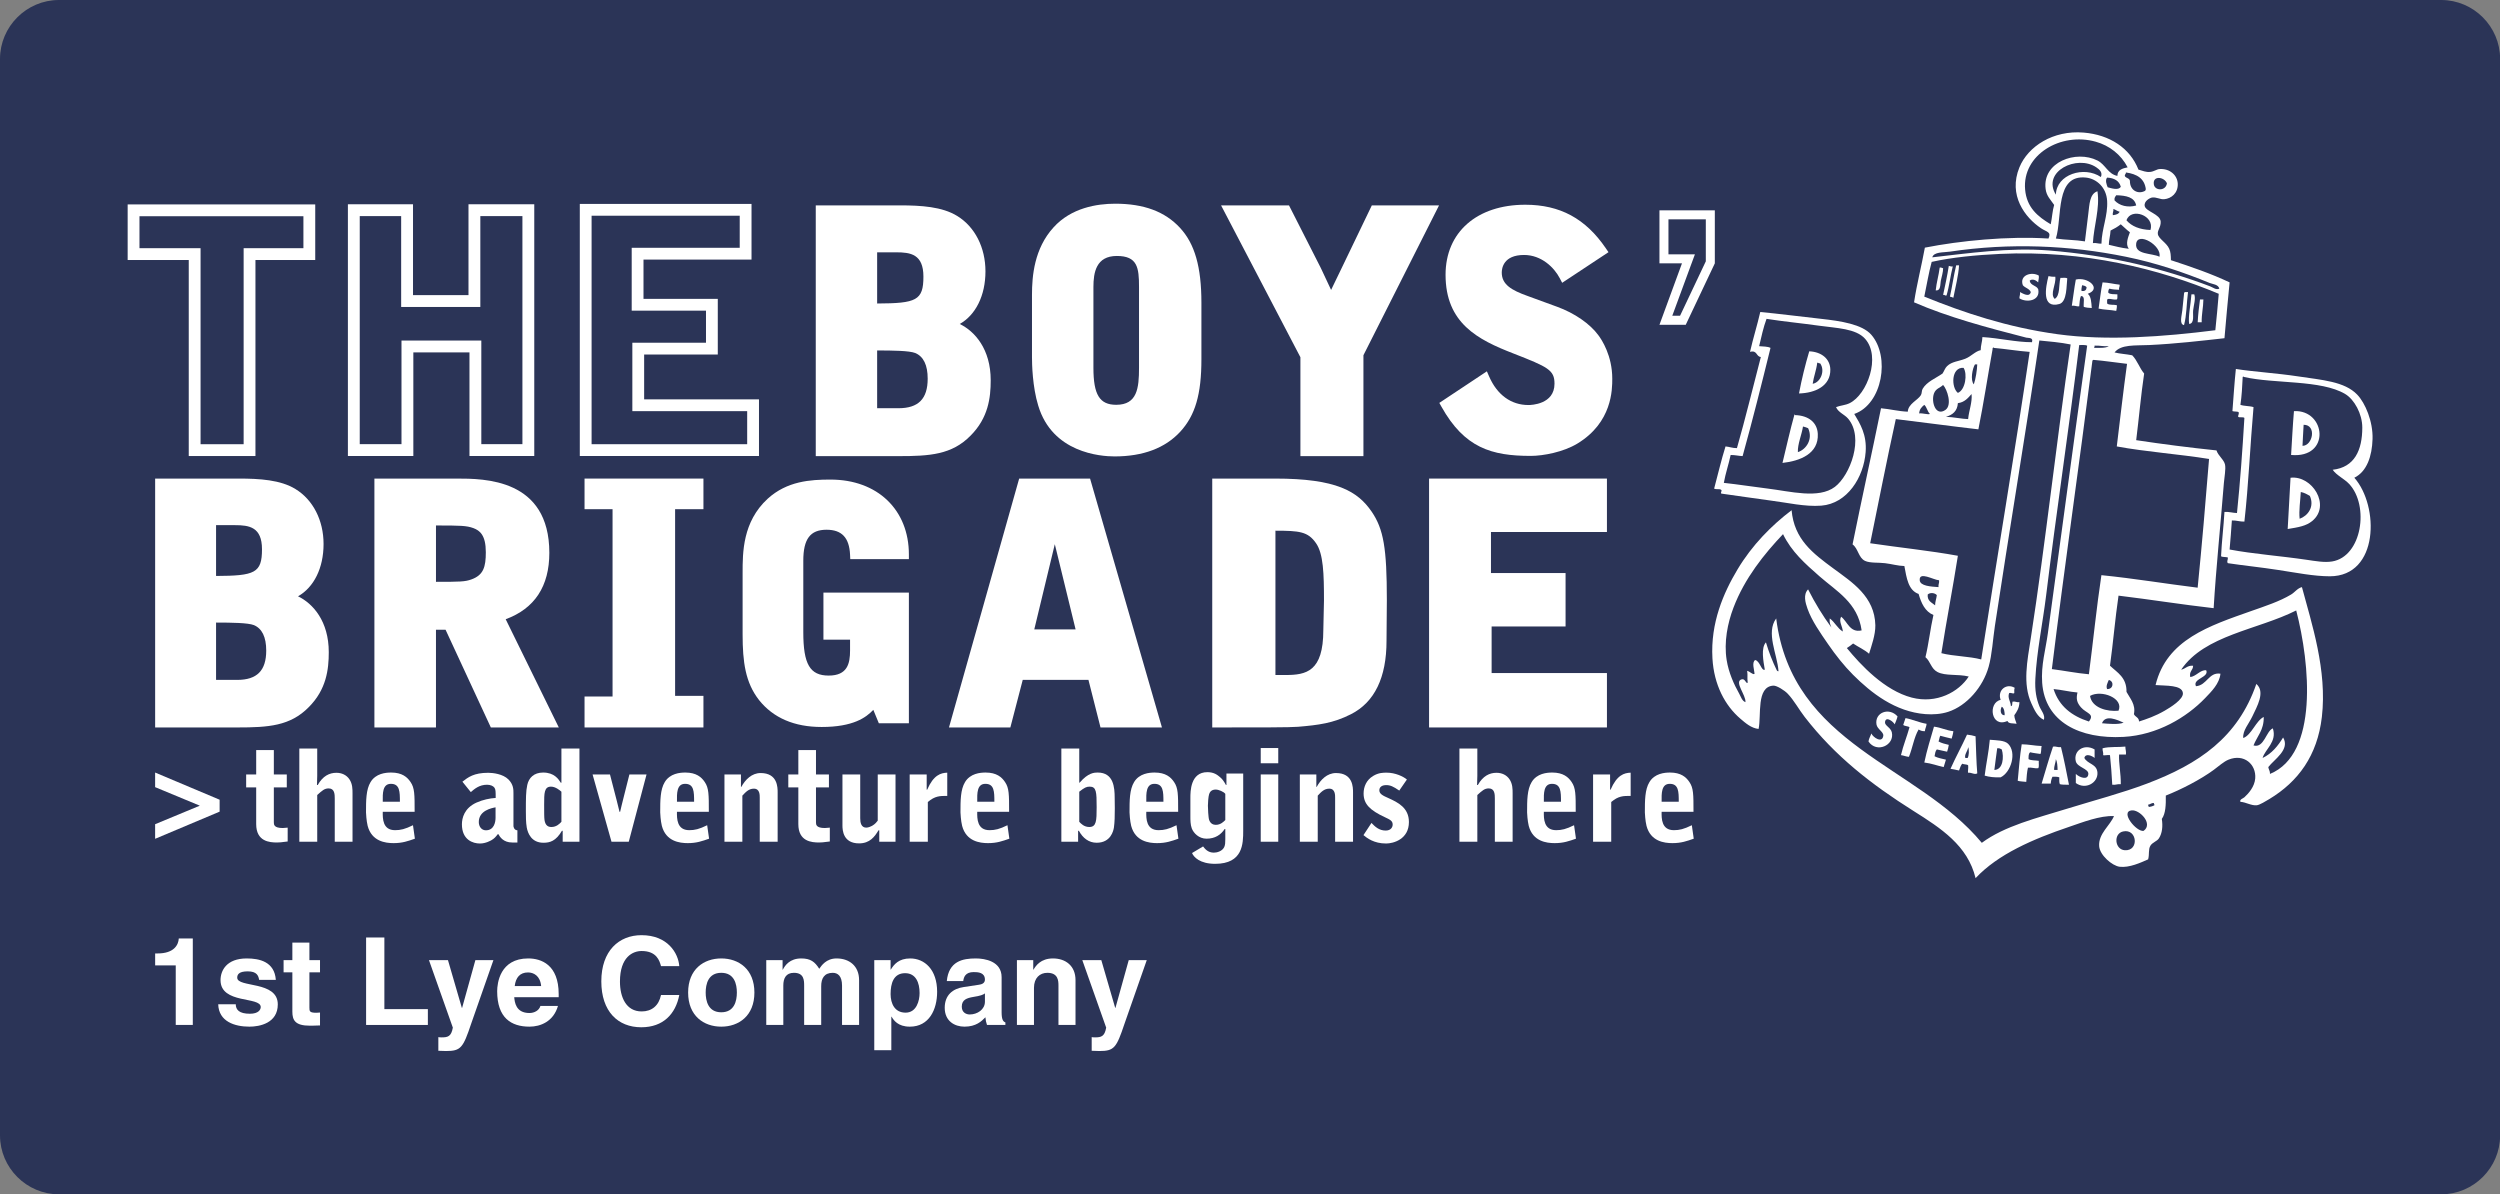 <?xml version="1.0" encoding="UTF-8" standalone="no"?>
<!-- Created with Inkscape (http://www.inkscape.org/) -->

<svg
   xmlns:dc="http://purl.org/dc/elements/1.1/"
   xmlns:cc="http://creativecommons.org/ns#"
   xmlns:rdf="http://www.w3.org/1999/02/22-rdf-syntax-ns#"
   xmlns:svg="http://www.w3.org/2000/svg"
   xmlns="http://www.w3.org/2000/svg"
   version="1.1"
   width="702.5"
   height="335.603"
   viewBox="0 0 702.5 335.603"
   id="svg2"
   xml:space="preserve"><rect x="0" y="0" width="702.5" height="335.603" fill="#808080" stroke="none"/><defs
     id="defs6"><clipPath
       id="clipPath18"><path
         d="m 0,0 5620,0 0,2684.82 -5620,0 L 0,0 z"
         id="path20" /></clipPath></defs><g
     transform="matrix(1.25,0,0,-1.25,-1.871375e-6,335.603)"
     id="g10"><g
       transform="scale(0.1,0.1)"
       id="g12"><g
         id="g14"><g
           clip-path="url(#clipPath18)"
           id="g16"><path
             d="M 5620.28,132.559 C 5620.28,59.648 5560.63,0 5487.73,0 L 132.555,0 C 59.648,0 0,59.648 0,132.559 L 0,2552.27 c 0,72.9 59.648,132.55 132.555,132.55 l 5355.175,0 c 72.9,0 132.55,-59.65 132.55,-132.55 l 0,-2419.711"
             id="path22"
             style="fill:#2b3457;fill-opacity:1;fill-rule:evenodd;stroke:none" /><path
             d="m 3834.67,2191.77 0,-94.4 -57.85,-122.25 -17.48,0 40.75,110.69 10.09,27.27 -59.48,0 0,78.69 83.97,0 z m 20.26,20.25 -124.48,0 0,-119.19 50.64,0 -50.64,-138.18 59.09,0 65.39,138.18 0,119.19"
             id="path24"
             style="fill:#ffffff;fill-opacity:1;fill-rule:nonzero;stroke:none" /><path
             d="m 450.871,1686.23 96.82,0 0,440.66 134.387,0 0,71.85 -368.547,0 0,-71.85 137.34,0 0,-440.66 z m 123.383,-26.56 -149.945,0 0,440.66 -137.34,0 0,124.97 421.676,0 0,-124.97 -134.391,0 0,-440.66"
             id="path26"
             style="fill:#ffffff;fill-opacity:1;fill-rule:nonzero;stroke:none" /><path
             d="m 1082.01,1686.37 92.4,0 0,512.65 -94.61,0 0,-204.26 -177.976,0 0,204.26 -93.129,0 0,-512.65 93.864,0 0,232.9 179.451,0 0,-232.9 z m 119.02,-26.63 -145.65,0 0,232.9 -126.192,0 0,-232.9 -147.122,0 0,565.91 146.387,0 0,-204.26 124.717,0 0,204.26 147.86,0 0,-565.91"
             id="path28"
             style="fill:#ffffff;fill-opacity:1;fill-rule:nonzero;stroke:none" /><path
             d="m 1329.9,1686.25 349.77,0 0,74.31 -258.15,0 0,153.82 165.54,0 0,72.1 -167,0 0,141.31 242.84,0 0,72.1 -333,0 0,-513.64 z m 376.28,-26.51 -402.79,0 0,566.67 386.02,0 0,-125.13 -242.84,0 0,-88.3 167,0 0,-125.11 -165.54,0 0,-100.8 258.15,0 0,-127.33"
             id="path30"
             style="fill:#ffffff;fill-opacity:1;fill-rule:nonzero;stroke:none" /><path
             d="m 449.191,873.66 -100.464,41.668 0,32.82 144.996,-61.089 0,-26.821 -144.996,-61.07 0,32.82 100.464,41.672"
             id="path32"
             style="fill:#ffffff;fill-opacity:1;fill-rule:nonzero;stroke:none" /><path
             d="m 553.367,943.879 22.547,0 0,54.801 39.672,0 0,-54.801 29.113,0 0,-29.117 -29.113,0 0,-78.492 c 0,-4.84 0,-12.84 19.98,-12.84 2.282,0 2.852,0 11.129,0.871 l 0,-31.11 c -16.261,-2.011 -17.98,-2.293 -23.972,-2.293 -17.125,0 -46.809,2.293 -46.809,41.383 l 0,82.481 -22.547,0 0,29.117"
             id="path34"
             style="fill:#ffffff;fill-opacity:1;fill-rule:nonzero;stroke:none" /><path
             d="m 672.883,1002.1 40.234,0 0,-61.362 -0.566,-20.547 1.719,0 c 11.414,20.258 26.25,27.399 41.953,27.399 11.98,0 22.832,-4.86 29.394,-14.84 6.848,-10.27 6.848,-21.98 6.848,-31.398 l 0,-108.743 -39.957,0 0,97.332 c 0,9.129 -0.285,22.547 -13.699,22.547 -9.418,0 -14.555,-4.859 -25.692,-14.847 l 0,-105.032 -40.234,0 0,209.491"
             id="path36"
             style="fill:#ffffff;fill-opacity:1;fill-rule:nonzero;stroke:none" /><path
             d="m 898.98,882.512 c 0,22.84 -0.289,40.25 -20.269,40.25 -18.832,0 -18.547,-21.133 -18.266,-40.25 l 38.535,0 z m -38.535,-22.551 c -0.281,-15.41 -0.281,-41.383 27.688,-41.383 12.273,0 22.262,2.293 40.242,11.141 l 4.281,-30.258 c -15.41,-5.422 -27.968,-9.992 -47.949,-9.992 -18.547,0 -49.09,4 -58.227,38.82 -2.847,11.141 -3.703,29.109 -3.703,30.262 0,26.539 0,51.359 10.27,68.199 11.703,19.41 33.969,21.398 46.238,21.398 24.543,0 36.246,-10.257 43.668,-21.398 9.133,-13.41 9.133,-27.68 9.133,-66.789 l -71.641,0"
             id="path38"
             style="fill:#ffffff;fill-opacity:1;fill-rule:nonzero;stroke:none" /><path
             d="m 1114.01,869.961 c -8.84,-1.723 -37.67,-7.141 -37.67,-33.109 0,-10.274 6.28,-18.551 15.98,-18.551 18.27,0 21.69,18.269 21.69,28.258 l 0,23.402 z m -74.49,57.641 c 12.85,9.988 25.69,19.988 57.94,19.988 10.56,0 33.11,-2.57 45.38,-14.84 11.42,-11.422 11.42,-22.84 11.42,-30.82 l 0,-74.211 c 0,-0.86 1.14,-9.141 8.85,-9.418 l 0,-27.403 -11.71,0 c -19.4,0 -27.4,11.993 -31.1,18.832 l -1.14,0 c -4.86,-6.281 -7.71,-9.691 -13.99,-13.41 -2,-1.14 -13.13,-7.699 -26.26,-7.699 -15.98,0 -40.52,8.277 -40.52,43.09 0,13.988 5.13,36.25 32.53,48.809 14.55,6.558 29.97,9.699 43.38,10.55 0,14.848 0,19.121 -2.85,23.129 -2.57,3.711 -8.85,6.563 -16.56,6.563 -17.41,0 -28.25,-9.422 -36.53,-16.551 l -18.84,23.391"
             id="path40"
             style="fill:#ffffff;fill-opacity:1;fill-rule:nonzero;stroke:none" /><path
             d="m 1262.07,905.07 c -3.43,3.129 -13.41,11.41 -23.41,11.41 -15.41,0 -15.41,-14.851 -15.41,-39.96 0,-18.829 0,-29.68 0.86,-35.391 1.99,-12.559 8.56,-15.399 15.41,-15.399 11.7,0 18.84,7.7 22.55,11.688 l 0,67.652 z m 0,20.25 0,76.78 40.53,0 0,-209.491 -37.68,0 0,24.539 -1.71,0 c -13.7,-23.109 -26.83,-26.82 -41.67,-26.82 -26.83,0 -35.11,21.402 -37.39,34.25 -2,11.41 -2,25.692 -2,36.813 0,27.687 0,44.808 3.14,58.8 3.43,15.989 14.84,27.957 35.68,27.957 25.12,0 34.54,-14.828 39.67,-22.828 l 1.43,0"
             id="path42"
             style="fill:#ffffff;fill-opacity:1;fill-rule:nonzero;stroke:none" /><path
             d="m 1371.23,943.879 15.41,-59.66 6,-24.258 1.43,0 c 2.84,11.707 3.41,15.129 6.55,27.117 l 14.28,56.801 38.53,0 -39.96,-151.27 -38.82,0 -42.53,151.27 39.11,0"
             id="path44"
             style="fill:#ffffff;fill-opacity:1;fill-rule:nonzero;stroke:none" /><path
             d="m 1560.33,882.512 c 0,22.84 -0.28,40.25 -20.25,40.25 -18.84,0 -18.56,-21.133 -18.27,-40.25 l 38.52,0 z m -38.52,-22.551 c -0.29,-15.41 -0.29,-41.383 27.68,-41.383 12.27,0 22.26,2.293 40.24,11.141 l 4.29,-30.258 c -15.42,-5.422 -27.97,-9.992 -47.95,-9.992 -18.56,0 -49.1,4 -58.23,38.82 -2.86,11.141 -3.71,29.109 -3.71,30.262 0,26.539 0,51.359 10.28,68.199 11.7,19.41 33.96,21.398 46.24,21.398 24.54,0 36.24,-10.257 43.66,-21.398 9.14,-13.41 9.14,-27.68 9.14,-66.789 l -71.64,0"
             id="path46"
             style="fill:#ffffff;fill-opacity:1;fill-rule:nonzero;stroke:none" /><path
             d="m 1628.56,943.879 37.1,0 0,-27.969 0.86,0 c 8.84,16.258 23.39,31.11 43.38,31.11 38.24,0 38.24,-32.258 38.24,-43.661 l 0,-110.75 -40.24,0 0,98.762 c 0,5.988 0.28,20.551 -13.13,20.551 -11.42,0 -18.27,-7.434 -25.97,-15.711 l 0,-103.602 -40.24,0 0,151.27"
             id="path48"
             style="fill:#ffffff;fill-opacity:1;fill-rule:nonzero;stroke:none" /><path
             d="m 1772.11,943.879 22.55,0 0,54.801 39.67,0 0,-54.801 29.11,0 0,-29.117 -29.11,0 0,-78.492 c 0,-4.84 0,-12.84 19.98,-12.84 2.28,0 2.85,0 11.13,0.871 l 0,-31.11 c -16.27,-2.011 -17.98,-2.293 -23.98,-2.293 -17.12,0 -46.8,2.293 -46.8,41.383 l 0,82.481 -22.55,0 0,29.117"
             id="path50"
             style="fill:#ffffff;fill-opacity:1;fill-rule:nonzero;stroke:none" /><path
             d="m 2013.13,943.879 0,-151.27 -36.53,0 0,25.692 -1.72,0 c -8.56,-14.27 -19.4,-29.403 -43.66,-29.403 -35.96,0 -37.39,29.68 -37.39,40.243 l 0,114.738 39.95,0 0,-98.469 c 0,-10.269 2.28,-21.109 13.7,-21.109 4.57,0 10.86,2.84 12.85,3.988 7.14,3.992 10.56,8.84 12.84,11.699 l 0,103.891 39.96,0"
             id="path52"
             style="fill:#ffffff;fill-opacity:1;fill-rule:nonzero;stroke:none" /><path
             d="m 2044.94,943.879 38.24,0 0,-34.25 1.14,0 c 14.27,33.101 30.55,37.672 45.1,38.242 l 0,-52.23 c -16.83,0 -27.4,0 -43.67,-13.7 l 0,-89.332 -40.81,0 0,151.27"
             id="path54"
             style="fill:#ffffff;fill-opacity:1;fill-rule:nonzero;stroke:none" /><path
             d="m 2235.35,882.512 c 0,22.84 -0.28,40.25 -20.25,40.25 -18.84,0 -18.56,-21.133 -18.27,-40.25 l 38.52,0 z m -38.52,-22.551 c -0.29,-15.41 -0.29,-41.383 27.68,-41.383 12.27,0 22.26,2.293 40.25,11.141 l 4.28,-30.258 c -15.42,-5.422 -27.97,-9.992 -47.95,-9.992 -18.56,0 -49.09,4 -58.23,38.82 -2.86,11.141 -3.71,29.109 -3.71,30.262 0,26.539 0,51.359 10.28,68.199 11.7,19.41 33.96,21.398 46.23,21.398 24.55,0 36.25,-10.257 43.67,-21.398 9.14,-13.41 9.14,-27.68 9.14,-66.789 l -71.64,0"
             id="path56"
             style="fill:#ffffff;fill-opacity:1;fill-rule:nonzero;stroke:none" /><path
             d="m 2426.16,837.418 c 3.71,-3.988 10.86,-11.688 22.55,-11.688 15.99,0 16.56,13.981 16.56,44.508 0,34.25 -0.57,46.242 -15.7,46.242 -7.42,0 -11.7,-2.281 -23.41,-11.41 l 0,-67.652 z m -40.24,164.682 40.24,0 0,-76.78 0.86,0 c 19.13,22.551 33.11,22.828 40.54,22.828 35.95,0 38.24,-33.668 38.24,-57.078 l 0.28,-23.109 c 0,-17.133 -0.28,-31.391 -1.99,-43.383 -1.15,-7.129 -6.85,-34.25 -38.82,-34.25 -17.7,0 -31.11,10.563 -39.96,26.82 l -1.71,0 0,-24.539 -37.68,0 0,209.491"
             id="path58"
             style="fill:#ffffff;fill-opacity:1;fill-rule:nonzero;stroke:none" /><path
             d="m 2615.37,882.512 c 0,22.84 -0.28,40.25 -20.26,40.25 -18.84,0 -18.56,-21.133 -18.26,-40.25 l 38.52,0 z m -38.52,-22.551 c -0.3,-15.41 -0.3,-41.383 27.67,-41.383 12.28,0 22.26,2.293 40.25,11.141 l 4.29,-30.258 c -15.43,-5.422 -27.98,-9.992 -47.95,-9.992 -18.56,0 -49.1,4 -58.23,38.82 -2.86,11.141 -3.72,29.109 -3.72,30.262 0,26.539 0,51.359 10.29,68.199 11.69,19.41 33.95,21.398 46.22,21.398 24.56,0 36.25,-10.257 43.68,-21.398 9.13,-13.41 9.13,-27.68 9.13,-66.789 l -71.63,0"
             id="path60"
             style="fill:#ffffff;fill-opacity:1;fill-rule:nonzero;stroke:none" /><path
             d="m 2754.48,900.211 c -3.42,4.859 -15.13,9.699 -21.41,9.699 -9.13,0 -13.12,-4.84 -14.85,-9.98 -1.99,-5.711 -2.84,-21.129 -2.84,-26.27 0,-5.422 0.85,-26.82 2.84,-32.25 2.86,-7.98 8.86,-10.84 14.85,-10.84 11.12,0 17.99,7.43 21.41,10.84 l 0,58.801 z m -49.96,-118.16 c 4.01,-5.141 10.57,-13.981 24.27,-13.981 6.57,0 18.84,2.86 23.4,12.84 2.01,4.57 2.29,9.988 2.29,17.418 l 0,22.832 -1.43,0 c -8.56,-12.851 -21.41,-21.699 -40.82,-21.699 -17.12,0 -29.11,12.57 -33.1,23.109 -3.14,8.282 -3.14,19.418 -3.14,26.27 l 0,42.23 c 0,14.559 0,57.95 38.24,57.95 15.13,0 22.83,-6.571 28.26,-11.129 5.14,-4.289 8.57,-8.86 13.41,-17.7 l 1.14,0 0,25.68 37.68,0 0,-128.422 c 0,-28.828 -0.29,-74.5 -63.08,-74.5 -34.25,0 -48.23,15.129 -51.94,24.262 l 24.82,14.84"
             id="path62"
             style="fill:#ffffff;fill-opacity:1;fill-rule:nonzero;stroke:none" /><path
             d="m 2834.12,943.879 39.39,0 0,-151.27 -39.39,0 0,151.27 z m 39.39,25.121 -39.39,0 0,34.25 39.39,0 0,-34.25"
             id="path64"
             style="fill:#ffffff;fill-opacity:1;fill-rule:nonzero;stroke:none" /><path
             d="m 2922.02,943.879 37.11,0 0,-27.969 0.85,0 c 8.84,16.258 23.41,31.11 43.38,31.11 38.25,0 38.25,-32.258 38.25,-43.661 l 0,-110.75 -40.25,0 0,98.762 c 0,5.988 0.3,20.551 -13.12,20.551 -11.42,0 -18.27,-7.434 -25.97,-15.711 l 0,-103.602 -40.25,0 0,151.27"
             id="path66"
             style="fill:#ffffff;fill-opacity:1;fill-rule:nonzero;stroke:none" /><path
             d="m 3145.55,907.629 c -13.42,9.133 -19.97,12.269 -29.4,12.269 -9.41,0 -15.41,-4.269 -15.41,-11.699 0,-8.269 8.56,-12.269 20.27,-17.41 21.4,-9.711 46.24,-21.699 46.24,-53.937 0,-38.524 -34.54,-48.231 -51.38,-48.231 -27.4,0 -42.81,12.27 -50.81,18.84 l 17.99,27.398 c 7.7,-8 16.84,-17.129 31.96,-17.129 11.99,0 15.71,8 15.71,13.418 0,8.563 -6,11.122 -17.99,16.832 -33.11,15.411 -47.37,29.391 -47.37,53.079 0,15.132 6.27,30.261 21.4,39.39 12.27,7.422 22.54,7.422 30.54,7.422 19.12,0 37.38,-8.551 45.38,-15.402 l -17.13,-24.84"
             id="path68"
             style="fill:#ffffff;fill-opacity:1;fill-rule:nonzero;stroke:none" /><path
             d="m 3280.79,1002.1 40.25,0 0,-61.362 -0.58,-20.547 1.71,0 c 11.42,20.258 26.27,27.399 41.95,27.399 12,0 22.84,-4.86 29.41,-14.84 6.85,-10.27 6.85,-21.98 6.85,-31.398 l 0,-108.743 -39.97,0 0,97.332 c 0,9.129 -0.28,22.547 -13.7,22.547 -9.41,0 -14.55,-4.859 -25.67,-14.847 l 0,-105.032 -40.25,0 0,209.491"
             id="path70"
             style="fill:#ffffff;fill-opacity:1;fill-rule:nonzero;stroke:none" /><path
             d="m 3509.09,882.512 c 0,22.84 -0.28,40.25 -20.25,40.25 -18.84,0 -18.56,-21.133 -18.27,-40.25 l 38.52,0 z m -38.52,-22.551 c -0.29,-15.41 -0.29,-41.383 27.68,-41.383 12.27,0 22.26,2.293 40.24,11.141 l 4.29,-30.258 c -15.42,-5.422 -27.97,-9.992 -47.95,-9.992 -18.56,0 -49.1,4 -58.23,38.82 -2.86,11.141 -3.71,29.109 -3.71,30.262 0,26.539 0,51.359 10.28,68.199 11.7,19.41 33.96,21.398 46.23,21.398 24.55,0 36.25,-10.257 43.67,-21.398 9.14,-13.41 9.14,-27.68 9.14,-66.789 l -71.64,0"
             id="path72"
             style="fill:#ffffff;fill-opacity:1;fill-rule:nonzero;stroke:none" /><path
             d="m 3581.23,943.879 38.24,0 0,-34.25 1.15,0 c 14.26,33.101 30.54,37.672 45.09,38.242 l 0,-52.23 c -16.84,0 -27.4,0 -43.68,-13.7 l 0,-89.332 -40.8,0 0,151.27"
             id="path74"
             style="fill:#ffffff;fill-opacity:1;fill-rule:nonzero;stroke:none" /><path
             d="m 3773.85,882.512 c 0,22.84 -0.28,40.25 -20.26,40.25 -18.84,0 -18.56,-21.133 -18.26,-40.25 l 38.52,0 z m -38.52,-22.551 c -0.3,-15.41 -0.3,-41.383 27.68,-41.383 12.27,0 22.26,2.293 40.24,11.141 l 4.29,-30.258 c -15.42,-5.422 -27.98,-9.992 -47.95,-9.992 -18.56,0 -49.1,4 -58.23,38.82 -2.86,11.141 -3.71,29.109 -3.71,30.262 0,26.539 0,51.359 10.28,68.199 11.69,19.41 33.95,21.398 46.24,21.398 24.54,0 36.24,-10.257 43.66,-21.398 9.13,-13.41 9.13,-27.68 9.13,-66.789 l -71.63,0"
             id="path76"
             style="fill:#ffffff;fill-opacity:1;fill-rule:nonzero;stroke:none" /><path
             d="m 1971.81,2117.62 0,-115.08 c 87.97,0.41 104.03,6.64 104.03,60.48 0,50.43 -28.97,54.6 -61.24,54.6 l -42.79,0 z m 0,-350.48 47.96,0 c 44.8,0 65.67,21.11 65.67,66.41 0,30.48 -9.4,49.89 -27.91,57.68 -13.36,5.23 -50.32,5.73 -85.72,5.77 l 0,-129.86 z m 47.96,-107.72 -185.94,0 0,563.72 189.63,0 c 46.67,0 94.52,-2.88 128.3,-23.8 39.76,-24.29 63.54,-70.86 63.54,-124.51 0,-54.45 -22,-98.1 -57.84,-118.34 33.97,-16.46 69.64,-56.47 69.64,-126.63 0,-39.11 -5.38,-84.49 -45.3,-124.4 -42.03,-42.83 -91.45,-46.04 -162.03,-46.04"
             id="path78"
             style="fill:#ffffff;fill-opacity:1;fill-rule:nonzero;stroke:none" /><path
             d="m 2510.69,2109.42 c -46.7,0 -52.68,-37.28 -52.68,-69.77 l 0,-181.53 c 0,-60.72 13.89,-83.3 51.26,-83.3 47.39,0 51.25,37.72 51.25,83.3 l 0,181.53 c 0,43.41 -3.34,69.77 -49.83,69.77 z m -4.98,-450.64 c -32.3,0 -140.16,8.25 -171.84,114.42 -12.96,42.12 -13.97,93.63 -13.97,108.41 l 0,140.25 c 0,42.34 5.01,104.12 48.35,151.7 39.74,44.06 97.46,53.33 138.88,53.33 64.15,0 111.66,-17.66 145.24,-53.98 33.46,-35.91 48.4,-88 48.4,-168.85 l 0,-126.72 c 0,-79.07 -13.82,-126.33 -47.67,-163.14 -33.99,-36.78 -83.58,-55.42 -147.39,-55.42"
             id="path80"
             style="fill:#ffffff;fill-opacity:1;fill-rule:nonzero;stroke:none" /><path
             d="m 3065,1659.42 -141.67,0 0,222.33 -178.37,341.39 152.7,0 71.69,-141.08 c 3.64,-7.27 14.8,-31.31 22.97,-49 2.6,5.49 5.15,10.75 8.62,17.86 3.48,7.17 7.91,16.26 14.24,29.44 l 68.69,142.78 151.11,0 -169.98,-336.88 0,-226.84"
             id="path82"
             style="fill:#ffffff;fill-opacity:1;fill-rule:nonzero;stroke:none" /><path
             d="m 3440.88,1659.97 c -87.82,0 -148.77,18.09 -200.5,110.57 l -4.79,8.57 106.91,70.99 5.04,-11.58 c 18.03,-41.41 49.43,-64.22 88.4,-64.22 5.99,0 58.57,1.34 58.57,47.99 0,30.81 -14.58,37.49 -92.07,67.78 -80.52,31.19 -152.83,68.22 -152.83,177.13 0,95.6 70.37,157.38 179.27,157.38 77.97,0 135.47,-31.07 180.95,-97.79 l 6.05,-8.87 -104.14,-68.85 -5.44,10.4 c -12.58,24.07 -41.14,52.19 -80.24,52.19 -46.5,0 -50.11,-30.25 -50.11,-39.53 0,-26.77 21.48,-39.64 58.59,-52.83 l 65.73,-24.03 c 39.49,-14.36 74.32,-38.45 93.15,-64.43 7.18,-9.57 30.96,-45.3 30.96,-97.25 0,-24.35 0,-98.42 -78.51,-145.97 -31.41,-19 -76.44,-27.65 -104.99,-27.65"
             id="path84"
             style="fill:#ffffff;fill-opacity:1;fill-rule:nonzero;stroke:none" /><path
             d="m 485.711,1504.27 0,-114.22 c 87.312,0.41 103.254,6.59 103.254,60.03 0,50.05 -28.754,54.19 -60.781,54.19 l -42.473,0 z m 0,-347.85 47.598,0 c 44.464,0 65.175,20.94 65.175,65.91 0,30.26 -9.32,49.52 -27.699,57.25 -13.258,5.18 -49.937,5.68 -85.074,5.72 l 0,-128.88 z m 47.598,-106.92 -184.543,0 0,559.49 188.207,0 c 46.328,0 93.82,-2.85 127.343,-23.61 39.461,-24.11 63.059,-70.33 63.059,-123.58 0,-54.04 -21.836,-97.36 -57.406,-117.45 33.719,-16.34 69.121,-56.05 69.121,-125.68 0,-38.83 -5.344,-83.86 -44.961,-123.48 -41.715,-42.5 -90.762,-45.69 -160.82,-45.69"
             id="path86"
             style="fill:#ffffff;fill-opacity:1;fill-rule:nonzero;stroke:none" /><path
             d="m 980.074,1503.54 0,-126.69 c 55.256,0.02 64.946,0.31 79.146,5.25 27.81,9.81 32.9,28.37 32.9,61.39 0,38.36 -13.47,48.7 -28.02,54.16 -15.41,5.54 -28.31,5.87 -84.026,5.89 z m 276.136,-454.04 -152.8,0 -101.79,219.7 -21.546,0 0,-219.7 -138.406,0 0,559.49 184.542,0 c 62.45,0 208.71,0 208.71,-166.96 0,-75.14 -32.99,-125.28 -98.11,-149.24 l 119.4,-243.29"
             id="path88"
             style="fill:#ffffff;fill-opacity:1;fill-rule:nonzero;stroke:none" /><path
             d="m 1581.34,1049.5 -267.29,0 0,69.57 62.98,0 0,421.09 -62.98,0 0,68.83 267.29,0 0,-68.83 -63.71,0 0,-419.62 63.71,0 0,-71.04"
             id="path90"
             style="fill:#ffffff;fill-opacity:1;fill-rule:nonzero;stroke:none" /><path
             d="m 1846.89,1050.57 c -61.16,0 -108.4,20.28 -140.4,60.3 -30.9,39.4 -37.1,85.75 -37.1,147.82 l 0,138.52 c 0,45.62 0,114.56 56.28,166.38 43.69,39.8 95.9,43.13 141.41,43.13 105.33,0 176.1,-67.69 176.1,-168.44 l 0,-10.44 -131.78,0 -0.46,9.95 c -1.77,38.32 -18.58,56.17 -52.91,56.17 -36.6,0 -52.21,-20.81 -52.21,-69.6 l 0,-160.79 c 0,-71.95 14.94,-97.45 57.08,-97.45 42.21,0 48.03,27.09 48.03,56.38 l 0,24.36 -59.86,0 0,105.8 192.11,0 0,-293.74 -67.55,0 -12.42,30.18 c -16.28,-17.32 -45.2,-38.53 -116.32,-38.53"
             id="path92"
             style="fill:#ffffff;fill-opacity:1;fill-rule:nonzero;stroke:none" /><path
             d="m 2325.06,1269.93 92.89,0 -46.74,191.57 -46.15,-191.57 z m 286.99,-220.43 -138.12,0 -27.1,106.92 -147.73,0 -27.83,-106.92 -137.98,0 157.79,559.49 159.38,0 161.59,-559.49"
             id="path94"
             style="fill:#ffffff;fill-opacity:1;fill-rule:nonzero;stroke:none" /><path
             d="m 2867.18,1167.41 22.71,0 c 46.48,0 84.94,7.6 84.94,101.06 0,9.25 0.38,21.27 0.74,33.29 0.37,11.78 0.73,23.56 0.73,32.62 0,60.64 -1.27,105.4 -17.81,129.21 -18.25,26.5 -37.76,28.13 -91.31,28.23 l 0,-324.41 z m -131.08,-117.91 -10.99,0 0,559.49 141.34,0 c 138.1,0 185.43,-28.43 217.02,-74.32 26.83,-39.4 34.17,-82.13 34.17,-198.83 l -0.74,-91.63 c 0,-82.56 -26.91,-138.1 -79.99,-164.96 -39.77,-20.26 -72.93,-24.34 -119,-28.24 -15.78,-1.51 -89.05,-1.51 -181.81,-1.51"
             id="path96"
             style="fill:#ffffff;fill-opacity:1;fill-rule:nonzero;stroke:none" /><path
             d="m 3612.39,1049.5 -399.84,0 0,559.49 399.84,0 0,-120.1 -260.7,0 0,-92.27 167.7,0 0,-120.1 -166.24,0 0,-104.72 259.24,0 0,-122.3"
             id="path98"
             style="fill:#ffffff;fill-opacity:1;fill-rule:nonzero;stroke:none" /><path
             d="m 4807.24,2303.52 c 10.22,-2.7 16.52,-6.27 26.88,-5.12 8.09,0.9 14.07,5.93 20.51,6.39 22.4,1.67 40.33,-13.43 40.97,-33.3 0.64,-20.53 -14.06,-33.08 -30.7,-34.54 -8.63,-0.77 -17.32,5.14 -26.93,3.84 -4.7,-0.64 -18.94,-7.91 -16.66,-19.21 2.52,-12.25 34.55,-18.08 35.87,-34.57 0.86,-12.6 -7.55,-19.31 -6.37,-28.16 1.42,-10.97 19.5,-19.35 25.61,-33.3 3.28,-7.54 3.57,-14.48 3.82,-25.6 45.7,-14.93 90.78,-30.43 131.9,-49.94 -4.32,-41.39 -7.7,-83.65 -11.54,-125.48 -51.44,-5.78 -110.63,-12.64 -169.03,-15.36 -32.05,-1.47 -63.75,1.83 -78.09,-16.64 12.25,-3.14 27.01,-3.73 39.7,-6.42 11.34,-11.25 16.42,-28.79 26.85,-40.97 -7.25,-48.61 -11.66,-100.12 -17.88,-149.81 58.88,-8.92 119.06,-16.61 180.51,-23.03 3.53,-11.84 16.98,-20.83 19.21,-32.01 2.01,-10.19 -1.45,-27.17 -2.57,-40.96 -7.06,-89.64 -17.79,-193.31 -23.03,-281.69 -72.44,8.21 -141.85,19.5 -213.84,28.18 -7.6,-51.29 -12.03,-105.76 -19.19,-157.51 16.44,-15.56 37.71,-26.29 37.12,-58.88 7.48,-14.04 21.27,-28.01 16.67,-49.96 2.81,-6.54 11.46,-7.28 11.51,-16.61 16.69,5.31 36.56,12.12 57.61,24.3 12.57,7.28 42.44,25.44 40.99,39.7 -1.96,18.69 -38.32,16.02 -61.45,17.93 24.8,102.33 121.24,133.3 215.06,166.45 31.17,10.98 63.51,21.42 89.63,37.1 8.53,5.15 14.29,14.21 24.36,16.66 21.71,-81.3 56.99,-186.88 44.79,-291.93 -10.12,-86.98 -53.29,-145.3 -117.78,-184.359 -7.8,-4.68 -21.89,-13.301 -28.18,-14.063 -12.16,-1.519 -24.78,6.981 -37.13,7.672 -2.49,5.461 5.89,7.45 8.95,10.239 9.65,8.769 22.83,23.871 24.33,42.269 2.57,31.684 -25.16,56.531 -60.16,42.223 -10.65,-4.34 -21.88,-14.66 -33.29,-23.039 -29.6,-21.711 -73.34,-44.184 -107.57,-57.633 0.36,-20.777 -0.32,-40.598 -8.95,-52.457 2.58,-16.563 0.88,-32.274 -6.42,-43.543 -4.53,-7.059 -14.58,-9.02 -19.21,-16.66 -5.17,-8.547 -1.88,-18.75 -5.12,-30.731 -16.34,-7.25 -42.27,-19.277 -64,-16.636 -16.88,2.089 -44.47,25.847 -46.09,46.089 -2.21,28.11 24.72,46.661 33.3,67.848 -31.46,1.371 -69.96,-13.699 -101.15,-24.328 -80.69,-27.371 -159.37,-61.16 -209.99,-115.211 -17.67,73.359 -77.8,112.121 -139.57,151.059 -95.39,60.152 -176.15,122.98 -244.52,211.261 -13.15,16.98 -24.11,37.52 -38.44,52.51 -6.81,7.13 -24.41,18.36 -32,17.94 -39.08,-2.11 -26.61,-67.43 -33.28,-97.33 -16.29,1.62 -29.45,13.16 -40.97,23.06 -34.25,29.33 -59.32,75.72 -62.75,135.75 -4.53,79.61 24.77,146.94 56.36,199.72 32.86,54.94 76.69,99.12 121.61,133.13 5.73,-65.55 47.93,-96.96 93.48,-130.6 42.71,-31.51 93.38,-63.3 94.77,-128.03 0.42,-21.32 -8.72,-46.44 -14.11,-64 -10.44,9.21 -24.16,15.09 -35.87,23.03 -4.39,-3.7 -9.04,-7.16 -14.07,-10.27 31.17,-38 84.59,-95.39 145.97,-111.36 55.94,-14.53 105.43,12.57 128.05,47.38 -24.5,6.08 -52.31,0.74 -70.45,10.22 -14.43,7.6 -15.36,23.43 -26.88,33.3 7.38,30.17 10.98,64.15 17.94,94.76 -18.89,8.01 -27.32,26.48 -33.3,47.36 -23.4,8.21 -27.05,36.12 -32.02,62.75 -14.46,0.32 -28.06,4.53 -43.52,6.4 -14.61,1.79 -33.67,-0.05 -44.82,5.12 -14.97,6.96 -15.34,27.86 -28.15,37.14 20.7,102.6 43.15,203.5 64,306 20.8,-1.82 38.42,-6.79 60.18,-7.69 0.76,17.54 22.42,25.75 29.43,37.14 2.57,4.17 1.49,9.98 3.87,14.09 9.33,16.3 29.84,23.99 44.82,34.55 3.74,5.66 5.48,12.11 10.21,16.66 10.88,10.44 25.61,10.54 41,16.64 13.35,5.32 22.51,16.83 34.57,19.21 0,11.1 3.53,18.65 3.85,29.43 37.88,-2.18 75.44,-11.57 111.39,-11.52 3.75,11.1 -8.19,9.07 -12.82,10.27 -87.79,22.54 -175.83,46.06 -252.23,79.37 6.52,42.56 16.73,81.42 24.31,122.9 79.41,15.69 187.22,26.27 277.86,20.49 7.06,15.43 -3.87,14.48 -16.66,23.05 -36.24,24.29 -74.34,74.25 -48.64,137 19.14,46.82 75.44,84 144.67,78.12 58.04,-4.93 103.89,-34.51 122.9,-83.24 m -96.02,62.73 c -78.81,22.17 -165.64,-29.43 -158.76,-107.55 3.55,-40.38 28.45,-60.77 57.61,-78.09 2.99,14.09 3.7,30.43 7.67,43.52 -8.16,12.13 -17.18,19.92 -19.19,35.87 -7.67,60.57 68.17,88.24 116.54,64 18.01,-9.02 23.81,-30.65 44.79,-34.57 0.32,13.77 11.29,16.88 23.06,19.21 -14.98,28.84 -40.83,48.93 -71.72,57.61 m 1.29,-57.61 c -43.37,29.45 -123.2,-9.48 -90.9,-61.45 1.08,45.82 63.56,65.22 101.15,39.69 4.63,10.32 -3.39,17.1 -10.25,21.76 m 66.58,-11.52 c 0.37,-3.74 -2.89,-3.94 -2.55,-7.69 2.11,-5.56 10.95,-4.39 11.52,-11.52 -0.32,-21.07 18.62,-31.07 34.57,-21.78 0.27,1.01 0.03,2.55 1.28,2.57 -2.7,25.05 -20.47,35.04 -44.82,38.42 m -42.24,-64 c -1.74,30.36 -23.6,49.86 -47.39,52.49 -70.4,7.69 -52.88,-88.78 -67.85,-137.02 20.68,-3.19 44.89,-2.89 65.3,-6.4 2.33,18.87 4.87,41.53 7.67,62.75 2.6,19.58 2.47,44.06 20.51,49.94 5.85,-38.57 -8.19,-77.58 -10.25,-116.51 7.8,0.98 11.99,-1.69 19.19,-1.3 0.78,33.98 14.7,62.88 12.82,96.05 m 0,52.49 c -4.98,-5.69 -1.21,-16.05 1.25,-21.79 8.45,-2.2 24.47,-7.74 29.45,1.28 -3.73,13.33 -14.63,19.5 -30.7,20.51 m 104.99,-15.39 c 2.28,-14.8 27,-15.29 29.43,2.57 -6.22,14.9 -32.61,17.96 -29.43,-2.57 m -84.49,-24.31 c -2.05,-3.11 -4.8,-5.46 -3.87,-11.54 10.81,-11.98 29.82,-16.98 48.67,-11.51 -3.63,19.01 -22.84,22.41 -44.8,23.05 m -7.71,-44.81 c 6.93,0.76 12.93,2.42 15.36,7.67 -5.39,1.42 -9.04,4.63 -14.09,6.39 0.74,-5.83 -2.25,-7.96 -1.27,-14.06 m 30.72,-11.55 c 11.62,-13.52 29.58,-20.77 53.76,-21.75 10.71,32.36 -43.69,51.63 -53.76,21.75 m -12.81,-8.94 c -6.76,-5.59 -14.78,-9.97 -23.01,-14.09 -0.59,-11.39 -3.58,-20.36 -3.87,-32 14.99,-3.28 26.51,-6.91 44.84,-8.97 -8.14,11.42 -1.13,26.44 2.55,37.13 -7.43,5.39 -13.5,12.1 -20.51,17.93 m 34.6,-43.54 c -3.24,-25.51 35.35,-20.8 52.48,-29.45 5.47,25.26 -49,57.14 -52.48,29.45 m 165.15,-88.34 c -59.03,24.19 -120.88,45.16 -188.21,58.89 -126.49,25.82 -260.25,31.7 -395.63,11.51 -14.85,-2.2 -35.85,-0.09 -39.69,-12.79 79.98,8.92 172.38,22.55 262.47,15.37 135.65,-10.81 257.78,-40.8 362.33,-80.67 6.22,-2.35 13.28,-8.6 20.49,-5.12 -2.21,9.7 -14.8,9.97 -21.76,12.81 m -471.17,65.31 c -54.79,-2.55 -108.65,-7.87 -153.66,-17.94 -6.86,-24.7 -11.03,-52.12 -16.64,-78.09 89.32,-36.29 187.11,-69.05 299.62,-84.51 111.54,-15.34 238.86,-5.61 354.66,8.97 2.75,27.1 5.49,54.27 7.67,81.91 -134.3,56.11 -301.88,98.48 -491.65,89.66 m -501.9,-935.97 c 0.12,-1.01 4.22,-3.87 3.82,-1.27 -2.64,37.12 -28.79,85.95 -5.09,117.78 35.85,-286.34 316.16,-328.271 462.2,-504.439 51.31,38.031 122.59,55.347 192.05,76.808 60.77,18.77 123.03,35.039 179.27,56.34 116.41,44.102 204.38,103.451 245.81,224.051 20.83,-17.79 1.5,-50.77 -8.97,-72.97 -7.96,-16.9 -22.1,-31.88 -20.46,-48.66 18.58,6.57 28.84,39.4 46.07,47.36 0.61,-29.64 -14.85,-43.17 -23.01,-64 23.89,-6.86 28.28,32.52 43.49,38.42 9.95,-30.43 -17.91,-47.46 -23.03,-66.599 20.78,9.949 34.45,27.029 46.12,46.089 16.19,-27.191 -19.65,-48.878 -33.33,-66.57 0.74,-5.66 4.14,-8.68 3.82,-15.359 109.04,44.66 90.37,246.349 58.96,367.469 -86.91,-43.74 -205.9,-55.33 -258.65,-133.15 9.97,1.93 13.91,9.95 26.87,8.94 -0.02,-10.66 -9.28,-12.03 -6.39,-25.58 14.09,2.16 22.57,16.69 35.82,15.34 7.21,-16.27 -31.34,-18.77 -23.01,-35.85 24.9,1.99 28.5,32.08 55.04,28.16 -2.21,-22.47 -20.27,-40.17 -34.58,-55.04 -41.31,-43 -107.25,-82.87 -183.08,-87.06 -98.46,-5.44 -176.77,33.4 -183.11,121.64 -2.85,39.69 7.84,74.9 12.81,111.39 29.18,213.32 58.56,435.49 88.36,646.58 -4.44,1.96 -11.66,1.13 -17.94,1.28 -22.1,-181.87 -51.89,-379.21 -74.24,-562.1 -7.77,-63.42 -21.27,-126.68 -24.33,-188.19 -1.33,-26.31 2.23,-44.54 8.97,-61.47 3.97,-10.03 13.57,-19.78 10.24,-30.73 -14.48,6.15 -21.83,23.18 -28.18,37.15 -19.92,43.76 -9.12,95.07 -1.3,145.96 33.62,218.22 58.39,447.08 89.63,660.65 -21.19,4.44 -50.77,7.2 -70.39,8.97 -30.49,-207.27 -68.32,-432.58 -99.88,-641.47 -4.7,-30.94 -6.25,-64.19 -14.11,-92.18 -12.57,-44.94 -48.79,-87.45 -90.88,-101.12 -15.76,-5.17 -34.11,-6.47 -51.22,-5.17 -68.02,5.27 -121.87,47.66 -162.62,88.36 -20.46,20.51 -39.23,44.25 -56.33,69.14 -17.28,25.14 -36.51,52.25 -46.09,79.39 -4.73,13.38 -10.22,31.76 1.29,43.55 15.44,-30.68 32.94,-59.25 52.49,-85.81 -2.33,5.8 -5.05,11.15 -3.82,20.48 11.42,-8.16 17.12,-22.12 29.43,-29.45 -0.59,11.88 -9.83,22.61 -3.85,33.3 14.26,-10.56 19.48,-36.81 46.11,-30.73 -8.74,62.29 -56.43,87.97 -94.78,121.63 -32.29,28.35 -62.99,55.41 -81.93,94.76 -42.42,-44.79 -86.16,-98.97 -111.37,-165.2 -13.26,-34.82 -21.78,-77.24 -15.36,-117.79 4.51,-28.52 16.59,-55.03 28.15,-75.52 3.92,-6.93 6.25,-16.36 14.09,-19.21 1.54,15.76 -25.75,45.78 -8.94,51.21 8.67,2.82 9.16,-10.07 14.06,-7.66 -1.62,12.66 0.42,16.19 -1.3,26.88 5.3,-0.98 14.7,-10.44 16.67,-6.42 -0.64,8.84 -6.65,25.21 1.29,30.72 10.91,-1.96 13.99,-25.09 21.74,-21.73 -3.24,19.06 -8.99,49.05 2.55,61.45 6.66,-22.39 14.82,-43.22 24.35,-62.75 m 713.16,724.7 c 12.08,0.27 25.73,-0.98 33.28,3.82 -14.46,-0.63 -18.08,1.62 -32,1.3 0.1,-2.23 -0.3,-3.99 -1.28,-5.12 m -225.35,0 c 0,3.02 -3.48,-0.47 -2.57,-2.57 -10.86,-59.99 -20.15,-121.51 -32.01,-180.52 -61.69,7.06 -127.93,16.18 -185.63,23.04 -20.22,-92.04 -38.52,-185.98 -57.61,-279.09 65.38,-9.75 133.67,-16.57 197.15,-28.18 -11.61,-73.75 -25.53,-145.21 -37.09,-218.96 27.42,-7.11 62.28,-6.84 89.58,-14.09 35.73,230.21 75.25,463.35 108.87,691.4 -27.84,2.06 -53.2,6.57 -80.69,8.97 m 221.51,-30.72 c -29.16,-230.78 -62.9,-463.75 -90.91,-691.38 28.15,-3.48 54.23,-9 83.26,-11.57 9.61,74 17.18,150.11 28.13,222.78 75.89,-7.67 144.18,-19.33 216.36,-28.15 9.56,95.46 17.82,192.2 25.63,289.38 -67.6,10.9 -141.14,15.93 -207.42,28.15 7.58,62 14.61,124.55 23.06,185.67 -25.26,2.91 -49.64,6.68 -75.54,8.94 -1.62,-0.52 -2.65,-1.64 -2.57,-3.82 m -263.75,-6.4 c -5.4,-8.33 -11.08,-35.19 -2.58,-44.82 4.36,12.38 7.3,32.71 7.7,44.82 l -5.12,0 z m -38.43,-64.03 c 17.01,6.84 21.76,42.34 12.82,56.34 -27.91,2.03 -28.33,-43.99 -12.82,-56.34 m -53.76,-1.3 c -6.73,-18.4 3.53,-52.21 25.59,-37.12 16.07,11 4.01,46.71 -5.1,56.34 -5.93,-6.59 -16.22,-7.53 -20.49,-19.22 m 53.76,-21.75 c -1.2,-17.99 -11.93,-26.49 -26.9,-30.73 17.2,-0.52 36.66,-4.9 49.96,-5.12 1.62,18.84 9.73,38.08 7.7,56.33 -8.07,-9.02 -15.64,-18.52 -30.76,-20.48 m -87.05,-23.06 c 8.6,0.9 18.99,-3.14 24.33,-1.28 -5.91,5.22 -6.82,15.39 -12.82,20.51 -5.61,-4.65 -10.88,-9.6 -11.51,-19.23 m 1.27,-375.14 c 1.1,-12.87 24.85,-14.14 42.24,-15.37 -0.85,6.45 2.18,8.92 1.28,15.37 -13.09,0.95 -45.28,20.77 -43.52,0 m 17.94,-32.03 c -1.28,-14.87 9.36,-17.94 16.63,-24.31 0.13,8.87 3.02,14.93 3.85,23.04 -4.56,5.22 -15.22,6.34 -20.48,1.27 m 403.32,-212.51 c 14.31,-0.64 16.31,17.44 3.82,20.48 -2.26,-5.32 -7.06,-13.84 -3.82,-20.48 m -40.95,-72.97 c 13.97,17.61 -5.9,17.98 -17.96,32 -9.04,10.51 -11.12,18.86 -7.69,33.27 -18.9,1.59 -34.97,6.03 -53.76,7.7 12.27,-38.52 40.94,-60.62 79.41,-72.97 m 2.52,57.6 c 4.05,-27 38.77,-35.87 64.01,-33.3 12.59,27.89 -38.25,47.93 -64.01,33.3 m 26.91,-61.45 c 13.79,-1.28 36.9,-3.48 48.64,1.3 -14.66,6.37 -40.92,19.04 -48.64,-1.3 M 4829,875.898 c -0.27,-2.429 1.47,-2.82 1.3,-5.097 5.07,0.488 9.31,1.789 12.82,3.847 0.29,2.403 -1.45,2.793 -1.28,5.122 -5.73,0.121 -7.96,-3.192 -12.84,-3.872 m -37.12,-12.789 c -26.66,-2.988 10.68,-48.757 26.9,-46.089 22.3,15.8 -8.94,48.121 -26.9,46.089 M 4776.54,773.5 c 32.81,-2.129 28.11,49.25 -3.85,42.219 -22.27,-4.879 -18.84,-40.801 3.85,-42.219"
             id="path100"
             style="fill:#ffffff;fill-opacity:1;fill-rule:nonzero;stroke:none" /><path
             d="m 4403.93,2088.42 c -1.13,-22.37 -8.31,-49.67 -12.79,-72.97 -2.38,1 -4.66,2.13 -7.67,2.55 5.14,23 8.5,47.82 14.06,70.42 l 6.4,0"
             id="path102"
             style="fill:#ffffff;fill-opacity:1;fill-rule:nonzero;stroke:none" /><path
             d="m 4380.9,2087.14 c 3.02,-0.42 4.8,-2.02 8.95,-1.28 -5.44,-21 -7.89,-45.01 -14.07,-65.3 -3.92,-0.93 -3.77,2.21 -7.67,1.27 4.53,21.47 9.34,42.69 12.79,65.31"
             id="path104"
             style="fill:#ffffff;fill-opacity:1;fill-rule:nonzero;stroke:none" /><path
             d="m 4360.41,2083.3 c 3.92,0.93 4.65,-1.29 7.69,-1.27 0.2,-8.65 -3.21,-18.77 -5.15,-28.18 -1.56,-7.91 0.4,-23.32 -11.49,-21.78 1.86,18.23 6.76,33.35 8.95,51.23"
             id="path106"
             style="fill:#ffffff;fill-opacity:1;fill-rule:nonzero;stroke:none" /><path
             d="m 4583.18,2065.38 c 0.88,-6.42 -1.17,-9.93 -1.27,-15.37 -4.07,4.12 -12.92,9.44 -19.19,3.85 1.59,-11.2 15.27,-10.36 19.19,-19.21 5.46,-26.49 -26.47,-30.73 -42.25,-20.49 -0.17,5.3 2.23,8.02 1.28,14.07 6.12,-3.02 21.17,-12.69 24.33,0 -3.16,7.94 -12.94,9.26 -17.94,15.39 -8.2,22.71 19.36,31.24 35.85,21.76"
             id="path108"
             style="fill:#ffffff;fill-opacity:1;fill-rule:nonzero;stroke:none" /><path
             d="m 4604.97,2064.1 c 4.65,-0.89 9.31,-1.79 15.36,-1.3 2.21,-17.86 -12.77,-39.03 -1.3,-49.91 12.6,7.47 8.73,31.38 12.82,47.36 5.09,-0.46 12.27,1.18 15.36,-1.27 -2.01,-15.46 -0.07,-52.76 -17.94,-57.61 -40.01,-10.93 -30.89,36.93 -24.3,62.73"
             id="path110"
             style="fill:#ffffff;fill-opacity:1;fill-rule:nonzero;stroke:none" /><path
             d="m 4666.44,2056.41 c 27.57,6.57 58.81,-20.66 26.88,-32.03 7.6,-6.02 7.99,-19.28 8.94,-31.97 -6.61,0.17 -12.74,0.93 -17.93,2.52 -1.37,8.87 4.14,24.6 -6.4,24.36 -2.94,-6.01 -2.77,-15.17 -3.84,-23.06 -6.72,-0.74 -9.68,2.28 -16.64,1.3 3.21,19.4 5.34,39.89 8.99,58.88 m 12.77,-25.61 c 7.57,-1.15 10.9,1.94 11.54,7.7 -1.52,3.6 -6.01,4.23 -10.24,5.12 -0.37,-4.34 -2.04,-7.35 -1.3,-12.82"
             id="path112"
             style="fill:#ffffff;fill-opacity:1;fill-rule:nonzero;stroke:none" /><path
             d="m 4726.59,2050.02 c 14.07,-0.47 25.19,-3.85 38.4,-5.13 0.69,-4.94 -2.28,-6.25 -1.27,-11.51 -7.77,0.34 -15.42,0.81 -21.74,2.55 -1.98,-1.87 -2.69,-5 -2.6,-8.97 3.88,-4.26 12.97,-3.28 20.49,-3.82 -0.22,-4.02 0.88,-9.41 -1.28,-11.55 -7.81,-0.98 -11.98,1.7 -19.21,1.3 -3.99,-0.29 -2.15,-6.37 -2.52,-10.27 4.19,-4.31 14.95,-2.08 21.73,-3.82 0.79,-5.46 -0.9,-8.48 -1.25,-12.81 -12.61,2.35 -27.54,2.38 -39.71,5.12 3.01,19.6 5.02,40.23 8.96,58.91"
             id="path114"
             style="fill:#ffffff;fill-opacity:1;fill-rule:nonzero;stroke:none" /><path
             d="m 4918.65,2028.24 c -3.24,-24.51 -2.97,-52.51 -8.97,-74.27 -11.34,2.06 -4.92,21.68 -3.82,33.3 1.2,12.86 2.86,26.73 3.82,37.12 -0.34,2.08 1.2,2.23 1.27,3.85 l 7.7,0"
             id="path116"
             style="fill:#ffffff;fill-opacity:1;fill-rule:nonzero;stroke:none" /><path
             d="m 4932.74,2023.14 c 3.53,-9.85 -1.18,-23.33 -2.55,-35.88 -1.2,-10.78 3.58,-29.5 -8.97,-30.72 -2.69,16.17 3.73,44.62 5.1,66.6 l 6.42,0"
             id="path118"
             style="fill:#ffffff;fill-opacity:1;fill-rule:nonzero;stroke:none" /><path
             d="m 4953.22,2011.6 c -0.22,-18.14 -4.14,-32.57 -3.85,-51.21 l -8.97,0 c 0.91,17.91 2.99,34.57 5.15,51.21 l 7.67,0"
             id="path120"
             style="fill:#ffffff;fill-opacity:1;fill-rule:nonzero;stroke:none" /><path
             d="m 4168.35,1754.25 c 13.38,-22.25 28.57,-46.78 25.61,-85.79 -4.29,-56.55 -41.12,-115.82 -99.85,-120.36 -36.22,-2.77 -75.77,6.62 -113.99,11.52 -37.22,4.78 -74.25,10.73 -108.82,15.36 -6.42,0.05 1.76,6.81 -2.55,8.99 -3.6,2.36 -11.98,-0.04 -15.36,2.55 8.48,31.64 15.97,64.25 25.58,94.76 8.99,-0.84 15.73,-3.95 25.65,-3.85 19.14,67.02 35.9,136.51 53.76,204.84 -10.97,1.01 -7.84,16.05 -24.33,11.55 6.94,30.6 16,59.12 23.04,89.63 40.96,-3.88 88.6,-10.02 137.02,-15.39 43.46,-4.83 92.01,-12.06 112.66,-35.85 42.51,-49 25.39,-155.64 -38.42,-177.96 m -10.27,24.33 c 39.31,19.45 70.82,104.11 34.6,144.69 -20.7,23.18 -63.61,23.82 -103.72,29.43 -40.18,5.63 -80.86,9.48 -117.79,15.36 -7.08,-18.94 -11.63,-40.45 -16.63,-61.45 9.01,-0.81 19.18,-0.45 25.58,-3.82 -20.14,-81.87 -40.58,-163.44 -62.73,-243.27 -9.38,0.39 -17.05,2.57 -26.9,2.52 -4.49,-21.49 -11.4,-40.62 -15.32,-62.7 32.08,-3.38 64.84,-8.73 98.58,-12.82 50.57,-6.15 114.55,-23.79 151.08,3.83 34.21,25.92 66.5,110.75 29.46,153.65 -7.97,9.22 -21.79,13.7 -26.91,25.61 10.17,4.02 20.78,4.04 30.7,8.97"
             id="path122"
             style="fill:#ffffff;fill-opacity:1;fill-rule:nonzero;stroke:none" /><path
             d="m 4044.16,1800.33 c 6.25,33.03 14.04,64.47 23.03,94.76 28.33,-1.3 46.93,-17.55 47.39,-40.97 0.69,-36.68 -33.66,-52.88 -70.42,-53.79 m 30.73,21.76 c 17.52,2.7 28.91,29.53 16.64,46.12 -3.61,-1.06 -3.34,1.79 -6.4,1.27 -2.01,-17.2 -7.84,-30.58 -10.24,-47.39"
             id="path124"
             style="fill:#ffffff;fill-opacity:1;fill-rule:nonzero;stroke:none" /><path
             d="m 5292.52,1610.84 c 56.06,-63.17 55.77,-221.39 -55.06,-221.51 -35.43,-0.02 -76.03,8.06 -115.24,14.09 -39.33,6.08 -79.24,10.15 -113.96,15.36 -3.28,3.7 0.59,7.97 0,12.82 -4.39,1.59 -11.49,0.42 -15.34,2.57 1.57,34.26 5.73,65.96 7.67,99.85 10.83,0.59 18.28,-2.23 28.15,-2.55 7.16,69.67 12.3,141.34 16.66,213.82 -2.64,2.91 -11.05,0.05 -14.08,2.55 -0.27,4.14 2.27,5.41 1.29,10.24 -3.13,2.45 -10.21,0.88 -14.11,2.57 2.48,31.66 4.48,63.83 7.72,94.73 37.49,-6.1 91.05,-9.26 139.54,-16.64 54.23,-8.26 104.56,-11.27 133.15,-40.97 18.28,-18.94 35.75,-60.47 34.58,-99.87 -1.15,-38.35 -12.52,-73.02 -40.97,-87.06 m 17.91,112.66 c 0.05,31.03 -18.11,63.47 -38.4,75.55 -54.37,32.44 -159.54,22.52 -227.9,38.42 -0.27,1.54 -1.42,0.78 -2.55,0 -0.98,-21.69 -2.2,-43.08 -5.14,-62.73 8.45,-3.09 20.78,-2.28 29.47,-5.15 -7.49,-85.12 -11.12,-174.11 -20.51,-257.35 -10.53,-0.27 -17.64,2.89 -28.17,2.6 -1.47,-22.03 -3.16,-43.81 -5.1,-65.33 53.47,-10.09 115.16,-14.53 172.82,-23.06 20.34,-2.96 40.21,-6.69 57.63,-3.82 67.31,11.08 83.9,125.41 38.42,174.14 -10.93,11.69 -28.91,19.73 -37.12,32.01 49.13,5.48 66.45,43.93 66.55,94.72"
             id="path126"
             style="fill:#ffffff;fill-opacity:1;fill-rule:nonzero;stroke:none" /><path
             d="m 5150.39,1662.05 c 2.04,32.96 3.68,66.33 6.42,98.6 72.07,3.5 83.34,-106.74 -6.42,-98.6 m 25.63,20.51 c 23.16,0.12 32.42,47.44 2.53,47.36 -1.06,-15.58 -1.6,-31.71 -2.53,-47.36"
             id="path128"
             style="fill:#ffffff;fill-opacity:1;fill-rule:nonzero;stroke:none" /><path
             d="m 4007.02,1644.15 c 8.82,36.41 17.05,73.41 26.9,108.81 1.08,0.25 1.23,-0.48 1.28,-1.27 30.85,-0.93 49.98,-16.86 51.21,-42.24 2.2,-44.65 -39.84,-60.89 -79.39,-65.3 m 34.6,24.3 c 18.91,5.98 34.52,29.43 23.03,53.79 -3.58,1.52 -7.38,2.87 -11.52,3.82 -2.96,-19.26 -12.22,-38.99 -11.51,-57.61"
             id="path130"
             style="fill:#ffffff;fill-opacity:1;fill-rule:nonzero;stroke:none" /><path
             d="m 5142.71,1495.61 c 1.86,38.69 4.58,76.5 6.4,115.24 48.44,5.88 91.56,-62.34 48.64,-97.33 -13.6,-11.1 -30.49,-13.99 -55.04,-17.91 m 26.88,23.03 c 18.55,6.6 33.72,26.86 23.06,51.24 -6.13,3.7 -12.3,7.33 -20.49,8.94 -0.95,-19.11 -4.63,-42.29 -2.57,-60.18"
             id="path132"
             style="fill:#ffffff;fill-opacity:1;fill-rule:nonzero;stroke:none" /><path
             d="m 4529.42,1138.38 c -2.16,-2.11 -1.03,-7.5 -1.27,-11.52 -2.85,-2.67 -6.2,1.35 -11.52,0 -4.48,-10.71 3.63,-19.23 3.82,-29.45 4.44,0.27 2.33,7.08 3.82,10.24 6.5,0.91 8.95,-2.18 15.39,-1.27 -0.32,-13.36 -5.8,-21.47 -11.51,-29.46 0.31,-7.79 3.45,-12.76 5.12,-19.18 -7.48,1.47 -18.4,-0.49 -20.49,6.37 -37,-16.93 -44.69,41.09 -15.36,47.39 -7.99,22.52 13.87,38.37 32,26.88 m -23.03,-61.46 c 0.49,4.34 -0.79,16.84 -6.42,19.21 -4.07,-6.61 -3.48,-19.35 6.42,-19.21"
             id="path134"
             style="fill:#ffffff;fill-opacity:1;fill-rule:nonzero;stroke:none" /><path
             d="m 4265.66,1074.37 c -1.49,-6.61 -4.16,-12.08 -6.42,-17.93 -1.61,4.46 -19.84,20.31 -21.75,5.14 -0.98,-7.91 12.96,-12.25 15.36,-23.06 6.59,-29.33 -34.43,-47.579 -52.49,-20.5 0.98,7.15 4.49,11.73 6.4,17.96 4.02,-9 24.58,-22.79 26.9,-5.12 1.11,8.67 -13.62,14.62 -15.36,25.58 -4.26,26.66 28.37,39.3 47.36,17.93"
             id="path136"
             style="fill:#ffffff;fill-opacity:1;fill-rule:nonzero;stroke:none" /><path
             d="m 4330.96,1057.73 c -0.27,-6.57 -3.38,-10.27 -3.85,-16.64 -6.2,-0.25 -10.41,1.52 -14.06,3.84 -10.34,-17.42 -13.68,-41.85 -21.79,-61.469 -6.78,0.461 -11.49,3.008 -17.88,3.84 5.14,22.109 13.28,41.319 19.18,62.729 -3.65,2.77 -10.73,2.11 -14.11,5.15 1.84,5 3.31,10.34 5.14,15.36 16.91,-3.16 30.09,-10.02 47.37,-12.81"
             id="path138"
             style="fill:#ffffff;fill-opacity:1;fill-rule:nonzero;stroke:none" /><path
             d="m 4391.14,1041.09 c -0.63,-6.2 -2.35,-11.32 -3.84,-16.66 -8.46,2.21 -17.5,3.87 -25.61,6.42 -2.03,-3.55 -2.23,-8.89 -3.87,-12.84 6.54,-3.75 14.82,-5.66 23.08,-7.67 -0.81,-5.59 -2.13,-10.68 -3.84,-15.34 -8.07,1.301 -15.12,3.68 -23.04,5.1 -3.43,-3.409 -4.07,-9.612 -5.14,-15.362 7.2,-3.898 16.76,-5.418 25.6,-7.668 -1.59,-5.66 -3.33,-11.179 -5.12,-16.672 -14.68,3.262 -27.52,8.332 -43.52,10.274 5.84,28.297 14.19,54.098 21.76,80.638 15.98,-1.96 27.32,-8.5 43.54,-10.22"
             id="path140"
             style="fill:#ffffff;fill-opacity:1;fill-rule:nonzero;stroke:none" /><path
             d="m 4441.07,1029.56 c 1.03,-25.48 1.74,-59.958 3.85,-83.232 -6.08,-3.867 -12.91,2.453 -20.49,1.301 -1.32,2.543 0.84,10.48 0,16.633 -2.67,2.886 -9.53,1.566 -12.81,3.828 -4.34,-3.289 -5.27,-10.102 -7.69,-15.34 -6.25,1.391 -12.53,2.77 -19.19,3.82 11.66,26.289 25.29,50.7 37.12,76.82 6.96,-0.71 13.36,-2.01 19.21,-3.83 m -23.03,-48.662 5.12,0 c 3.19,4.512 3.8,18.352 1.27,24.332 -0.71,-8.921 -9.09,-16.242 -6.39,-24.332"
             id="path142"
             style="fill:#ffffff;fill-opacity:1;fill-rule:nonzero;stroke:none" /><path
             d="m 4461.55,941.219 c 3.31,27.441 9.07,52.41 11.54,80.641 14.88,-1.35 32.96,-1.08 41,-8.95 20.09,-19.719 6.91,-64.121 -16.69,-75.539 -13.77,-0.512 -25.7,0.758 -35.85,3.848 m 21.76,12.793 c 19.58,0.34 21.98,29.109 16.66,46.088 -2.82,1.47 -5.27,3.31 -10.26,2.57 -1.94,-16.389 -4.61,-32.068 -6.4,-48.658"
             id="path144"
             style="fill:#ffffff;fill-opacity:1;fill-rule:nonzero;stroke:none" /><path
             d="m 4589.59,1007.78 c -1.35,-5.49 -0.49,-13.139 -2.55,-17.909 -7.62,1.367 -16,1.93 -23.06,3.84 -4.01,-2.371 -3.75,-9.043 -3.82,-15.383 5.49,-3.43 15.41,-2.5 23.01,-3.828 -0.49,-5.461 1.27,-13.18 -1.25,-16.66 -8.99,-0.879 -14.06,2.211 -23.06,1.281 -2.33,-9.59 -3.01,-20.859 -3.82,-31.98 -6.37,0.929 -13.84,0.679 -19.21,2.519 2.82,27.539 4.61,55.988 8.97,81.99 16.1,-0.12 28.99,-3.43 44.79,-3.87"
             id="path146"
             style="fill:#ffffff;fill-opacity:1;fill-rule:nonzero;stroke:none" /><path
             d="m 4633.13,1005.24 c 6.78,-27.369 12.37,-55.939 17.93,-84.51 -8.89,-0.152 -16.05,0.071 -20.51,1.27 -1.69,3.852 -1.29,9.801 -1.27,15.359 -3.85,1.719 -9.8,1.332 -15.36,1.301 -2.18,-4.211 -3.41,-9.43 -3.85,-15.359 l -20.49,0 c 8.43,27.828 16.4,56.16 25.61,83.209 7.3,0.88 10.66,-2.15 17.94,-1.27 m -15.39,-51.209 7.72,0 c -0.22,9.16 -0.74,18.028 -3.85,24.297 -0.39,-8.988 -4.34,-14.398 -3.87,-24.297"
             id="path148"
             style="fill:#ffffff;fill-opacity:1;fill-rule:nonzero;stroke:none" /><path
             d="m 4777.81,1006.51 c -0.07,-6.5 2.18,-10.612 1.28,-17.92 l -15.37,0 c -1.05,-19.449 4.24,-43.539 3.83,-66.59 -7.6,0.801 -11.4,-2.23 -19.21,-1.25 -1.06,22.781 -2.95,44.789 -5.1,66.551 -5.86,0.898 -12.96,-1.43 -15.37,0 1.01,6.558 -1.81,9.308 -1.27,15.379 15.76,4.27 35.9,1.96 51.21,3.83"
             id="path150"
             style="fill:#ffffff;fill-opacity:1;fill-rule:nonzero;stroke:none" /><path
             d="m 4708.66,1000.1 0,-19.19 c -4.93,4.34 -20.29,11.84 -23.04,0 7.28,-14.09 28.4,-13.031 29.46,-33.269 1.15,-22.813 -27.01,-38.813 -48.64,-23.063 l 0,20.461 c 7.42,-7.418 27.34,-15.508 28.15,0 0.59,11.91 -24.77,14.781 -28.15,28.18 -6.15,24.16 18.77,40.551 42.22,26.881"
             id="path152"
             style="fill:#ffffff;fill-opacity:1;fill-rule:nonzero;stroke:none" /></g></g></g><g
       transform="matrix(0.689,0,0,-0.689,28.966,231.345)"
       id="g3391"
       style="font-size:39.746px;font-style:normal;font-weight:normal;line-height:125%;letter-spacing:0px;word-spacing:0px;fill:#ffffff;fill-opacity:1;stroke:none;font-family:Sans"><path
         d="m 8.583,261.075 6.717,0 0,19.436 5.564,0 0,-28.22 -4.571,0 c -0.119,2.107 -1.55,4.889 -6.916,4.889 l -0.795,0 0,3.895"
         id="path3393"
         style="font-variant:normal;font-weight:bold;font-stretch:normal;fill:#ffffff;font-family:Helvetica;-inkscape-font-specification:Helvetica Bold" /><path
         d="m 47.956,265.804 c -0.437,-5.962 -5.366,-6.995 -9.499,-6.995 -6.598,0 -8.545,3.975 -8.545,7.075 0,7.909 13.116,5.246 13.116,8.784 0,0.795 -0.676,2.186 -3.537,2.186 -3.498,0 -4.611,-1.312 -4.611,-3.1 l -5.723,0 c 0.159,5.644 5.366,7.313 10.175,7.313 3.299,0 9.261,-1.113 9.261,-7.274 0,-7.79 -13.235,-5.366 -13.235,-8.704 0,-0.914 0.397,-2.067 3.418,-2.067 3.021,0 3.498,1.431 3.736,2.782 l 5.445,0"
         id="path3395"
         style="font-variant:normal;font-weight:bold;font-stretch:normal;fill:#ffffff;font-family:Helvetica;-inkscape-font-specification:Helvetica Bold" /><path
         d="m 58.912,253.642 -5.564,0 0,5.723 -2.862,0 0,3.975 2.862,0 0,12.838 c 0,2.742 0.874,4.571 5.684,4.571 l 0.715,0 c 0.874,0 1.749,-0.04 2.623,-0.08 l 0,-4.213 c -0.397,0.04 -0.795,0.08 -1.153,0.08 -2.266,0 -2.305,-0.477 -2.305,-1.709 l 0,-11.487 3.458,0 0,-3.975 -3.458,0 0,-5.723"
         id="path3397"
         style="font-variant:normal;font-weight:bold;font-stretch:normal;fill:#ffffff;font-family:Helvetica;-inkscape-font-specification:Helvetica Bold" /><path
         d="m 83.369,251.973 -5.962,0 0,28.538 20.151,0 0,-5.167 -14.189,0 0,-23.371"
         id="path3399"
         style="font-variant:normal;font-weight:bold;font-stretch:normal;fill:#ffffff;font-family:Helvetica;-inkscape-font-specification:Helvetica Bold" /><path
         d="m 118.943,259.366 -5.882,0 -4.332,15.58 -0.08,0 -4.531,-15.58 -6.2,0 7.79,22.019 c -0.517,2.901 -1.63,3.18 -3.657,3.18 -0.477,0 -0.835,-0.04 -1.073,-0.08 l 0,4.452 c 0.795,0.04 1.749,0.08 2.504,0.08 4.849,0 5.564,-1.033 8.188,-8.863 l 7.274,-20.787"
         id="path3401"
         style="font-variant:normal;font-weight:bold;font-stretch:normal;fill:#ffffff;font-family:Helvetica;-inkscape-font-specification:Helvetica Bold" /><path
         d="m 134.28,274.31 c -0.437,1.51 -2.027,2.305 -3.577,2.305 -4.491,0 -4.809,-3.577 -4.968,-5.167 l 14.507,0 0,-0.994 c 0,-9.658 -5.763,-11.646 -9.936,-11.646 -9.261,0 -10.135,8.148 -10.135,10.692 0,8.704 4.571,11.566 10.533,11.566 3.617,0 7.83,-1.669 9.301,-6.757 l -5.723,0 m -8.386,-6.479 c 0.318,-2.782 1.709,-4.452 4.332,-4.452 1.789,0 3.975,1.033 4.293,4.452 l -8.625,0"
         id="path3403"
         style="font-variant:normal;font-weight:bold;font-stretch:normal;fill:#ffffff;font-family:Helvetica;-inkscape-font-specification:Helvetica Bold" /><path
         d="m 179.589,261.313 c -0.318,-4.213 -3.776,-10.095 -12.321,-10.095 -7.353,0 -13.116,5.087 -13.116,15.064 0,9.857 5.445,14.984 13.037,14.984 7.154,0 11.208,-4.332 12.401,-10.533 l -5.962,0 c -0.715,3.498 -3.021,5.366 -6.32,5.366 -5.048,0 -7.075,-4.611 -7.075,-9.738 0,-8.068 4.213,-9.976 7.075,-9.976 4.928,0 5.843,3.219 6.32,4.928 l 5.962,0"
         id="path3405"
         style="font-variant:normal;font-weight:bold;font-stretch:normal;fill:#ffffff;font-family:Helvetica;-inkscape-font-specification:Helvetica Bold" /><path
         d="m 204.099,269.938 c 0,-7.631 -5.127,-11.129 -10.811,-11.129 -5.684,0 -10.811,3.498 -10.811,11.129 0,7.631 5.127,11.129 10.811,11.129 5.684,0 10.811,-3.498 10.811,-11.129 m -5.723,0 c 0,2.703 -0.795,6.439 -5.087,6.439 -4.293,0 -5.087,-3.736 -5.087,-6.439 0,-2.703 0.795,-6.439 5.087,-6.439 4.293,0 5.087,3.736 5.087,6.439"
         id="path3407"
         style="font-variant:normal;font-weight:bold;font-stretch:normal;fill:#ffffff;font-family:Helvetica;-inkscape-font-specification:Helvetica Bold" /><path
         d="m 238.254,265.884 c 0,-4.65 -3.219,-7.075 -7.353,-7.075 -3.378,0 -4.928,2.345 -5.644,3.378 -1.431,-2.266 -2.822,-3.378 -5.882,-3.378 -3.736,0 -5.286,2.266 -6.002,3.657 l -0.08,0 0,-3.1 -5.326,0 0,21.145 5.564,0 0,-12.878 c 0,-2.305 0.835,-4.134 3.458,-4.134 3.339,0 3.339,2.504 3.339,4.293 l 0,12.719 5.564,0 0,-12.679 c 0,-2.504 0.994,-4.332 3.776,-4.332 1.63,0 3.021,1.033 3.021,4.173 l 0,12.838 5.564,0 0,-14.626"
         id="path3409"
         style="font-variant:normal;font-weight:bold;font-stretch:normal;fill:#ffffff;font-family:Helvetica;-inkscape-font-specification:Helvetica Bold" /><path
         d="m 248.535,270.415 c 0,-3.378 0.914,-6.797 4.73,-6.797 3.537,0 4.73,3.14 4.73,6.479 0,2.504 -0.994,6.399 -4.571,6.399 -3.537,0 -4.889,-2.941 -4.889,-6.081 m 0,-11.049 -5.326,0 0,29.372 5.564,0 0,-10.93 0.08,0 c 0.676,1.153 2.067,3.259 5.962,3.259 6.28,0 8.903,-5.564 8.903,-11.367 0,-7.313 -4.134,-10.89 -8.784,-10.89 -3.736,0 -5.286,1.948 -6.32,3.617 l -0.08,0 0,-3.06"
         id="path3411"
         style="font-variant:normal;font-weight:bold;font-stretch:normal;fill:#ffffff;font-family:Helvetica;-inkscape-font-specification:Helvetica Bold" /><path
         d="m 284.756,264.93 c 0,-5.207 -5.445,-6.121 -8.426,-6.121 -4.332,0 -8.824,0.914 -9.46,7.393 l 5.366,0 c 0.159,-1.232 0.636,-2.941 3.418,-2.941 1.431,0 3.657,0.119 3.657,2.464 0,1.192 -1.073,1.55 -1.948,1.669 l -5.008,0.755 c -3.537,0.517 -6.161,2.623 -6.161,6.757 0,4.372 3.259,6.161 6.439,6.161 3.776,0 5.564,-1.749 6.836,-3.06 0.119,1.192 0.199,1.51 0.517,2.504 l 6.002,0 0,-0.835 c -0.676,-0.238 -1.232,-0.795 -1.232,-3.299 l 0,-11.447 m -5.445,7.989 c 0,2.583 -2.504,4.173 -4.968,4.173 -1.073,0 -2.583,-0.596 -2.583,-2.544 0,-2.305 1.709,-2.822 3.776,-3.18 2.305,-0.358 3.219,-0.715 3.776,-1.153 l 0,2.703"
         id="path3413"
         style="font-variant:normal;font-weight:bold;font-stretch:normal;fill:#ffffff;font-family:Helvetica;-inkscape-font-specification:Helvetica Bold" /><path
         d="m 308.868,265.884 c 0,-4.65 -3.219,-7.075 -7.353,-7.075 -4.014,0 -5.604,2.385 -6.359,3.657 l -0.08,0 0,-3.1 -5.326,0 0,21.145 5.564,0 0,-12.123 c 0,-3.219 1.908,-4.889 4.372,-4.889 3.537,0 3.617,2.623 3.617,4.173 l 0,12.838 5.564,0 0,-14.626"
         id="path3415"
         style="font-variant:normal;font-weight:bold;font-stretch:normal;fill:#ffffff;font-family:Helvetica;-inkscape-font-specification:Helvetica Bold" /><path
         d="m 332.111,259.366 -5.882,0 -4.332,15.58 -0.08,0 -4.531,-15.58 -6.2,0 7.79,22.019 c -0.517,2.901 -1.63,3.18 -3.657,3.18 -0.477,0 -0.835,-0.04 -1.073,-0.08 l 0,4.452 c 0.795,0.04 1.749,0.08 2.504,0.08 4.849,0 5.564,-1.033 8.188,-8.863 l 7.274,-20.787"
         id="path3417"
         style="font-variant:normal;font-weight:bold;font-stretch:normal;fill:#ffffff;font-family:Helvetica;-inkscape-font-specification:Helvetica Bold" /></g></g></svg>